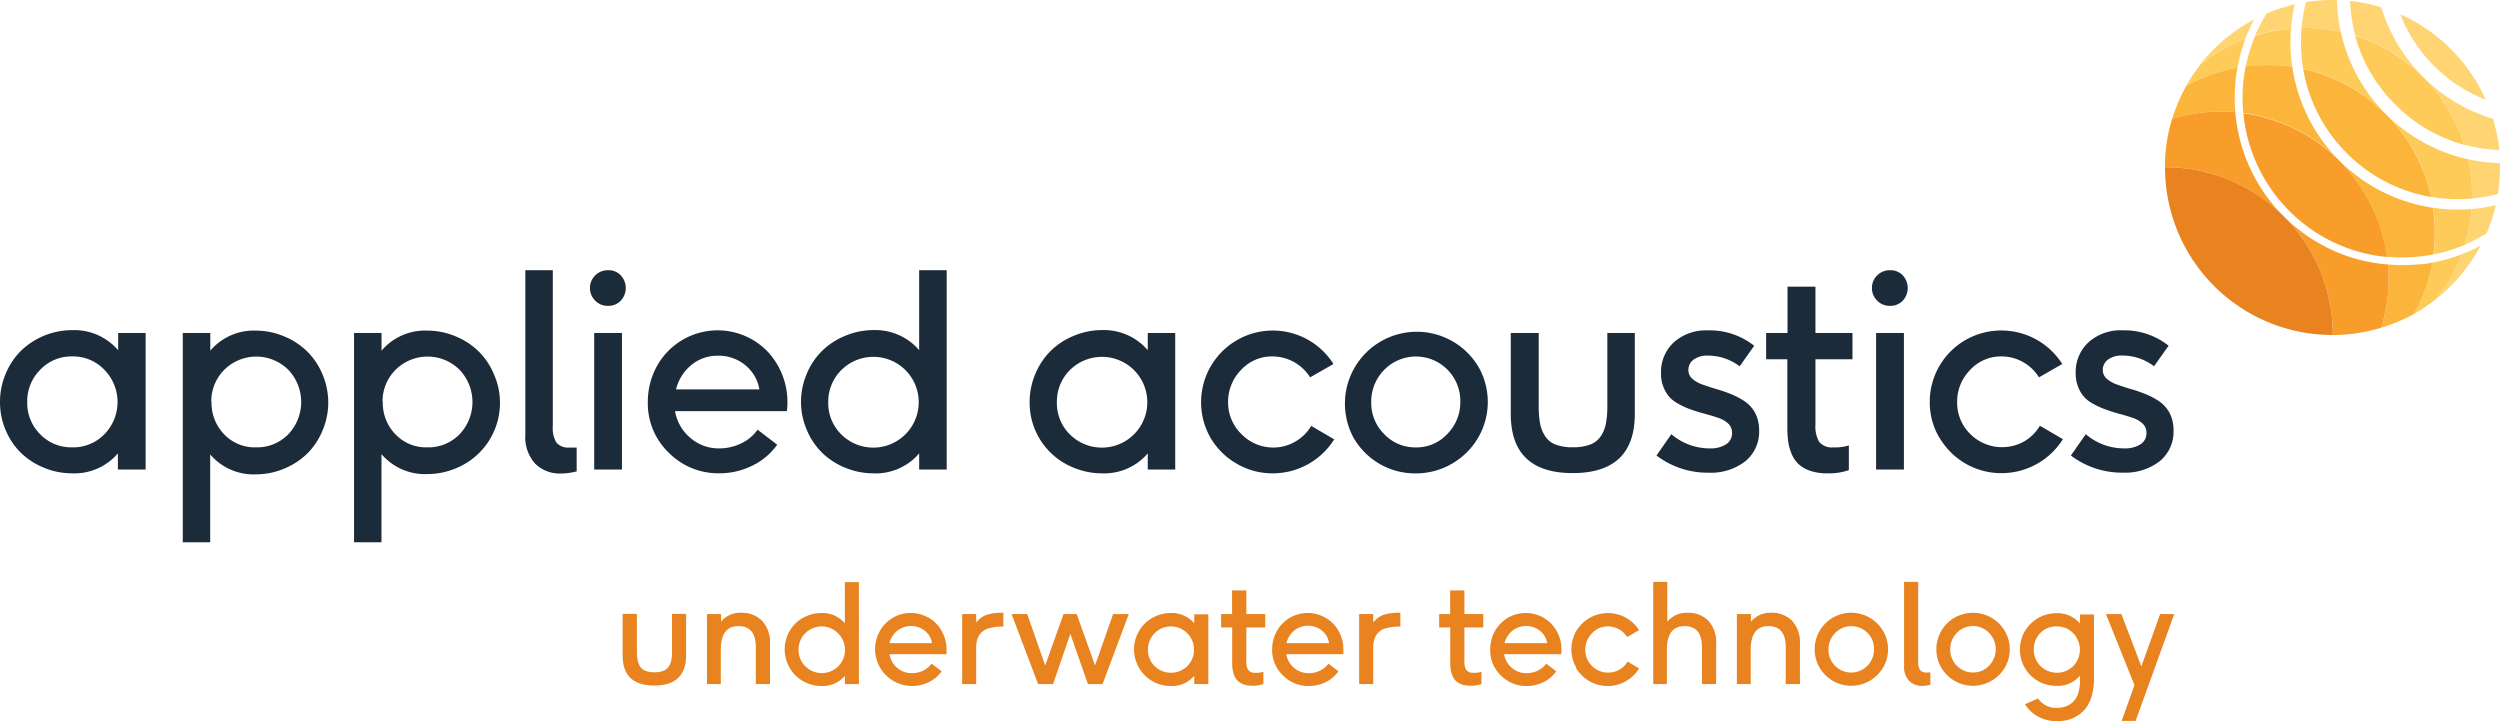<svg xmlns="http://www.w3.org/2000/svg" width="434.959" height="125.472" viewBox="0 0 434.959 125.472">
  <g id="aae_applied_acoustics" data-name="aae_applied acoustics" transform="translate(0 0.011)">
    <path id="Path_7210" data-name="Path 7210" d="M433.87,21.26l.43-.43-.6-.17C433.76,20.86,433.82,21.06,433.87,21.26Z" fill="none"/>
    <path id="Path_7211" data-name="Path 7211" d="M429.42,27.7a29,29,0,0,1,.68,6.82c.76-.07,1.51-.16,2.26-.29s1.5-.3,2.23-.49c.11-.66.19-1.33.25-2a29.186,29.186,0,0,0,.11-3.37A29.43,29.43,0,0,1,429.42,27.7Z" fill="#ffd573"/>
    <path id="Path_7212" data-name="Path 7212" d="M421.57,13.38a28.89,28.89,0,0,1,7.18,11.81l1,.23a26.76,26.76,0,0,0,5.09.66,29.3,29.3,0,0,0-.93-4.82c-.05-.2-.11-.4-.17-.6a29.05,29.05,0,0,1-12.17-7.28Z" fill="#ffd573"/>
    <path id="Path_7213" data-name="Path 7213" d="M423.86,52a30.271,30.271,0,0,0,2.56-2.28,29.14,29.14,0,0,0,5.16-7,27.082,27.082,0,0,1-3.35,1.51A28.88,28.88,0,0,1,423.86,52Z" fill="#ffd573"/>
    <path id="Path_7214" data-name="Path 7214" d="M430.24,36.34h-.23v.23a29.248,29.248,0,0,1-1.17,6,27.3,27.3,0,0,0,3.79-2,29.733,29.733,0,0,0,1.6-4.89,29.81,29.81,0,0,1-3.99.66Z" fill="#ffd573"/>
    <path id="Path_7215" data-name="Path 7215" d="M392.18,3.38a29,29,0,0,0-7,5.15,30.709,30.709,0,0,0-2.29,2.57,29.071,29.071,0,0,1,7.74-4.38,31.115,31.115,0,0,1,1.55-3.34Z" fill="#ffd573"/>
    <path id="Path_7216" data-name="Path 7216" d="M432.47,17.34A29.22,29.22,0,0,0,417.62,2.49a26.39,26.39,0,0,0,5.89,9,26.31,26.31,0,0,0,8.96,5.85Z" fill="#ffd573"/>
    <path id="Path_7217" data-name="Path 7217" d="M399.25.75a28.49,28.49,0,0,0-4.89,1.59,28,28,0,0,0-2,3.8A28.72,28.72,0,0,1,398.6,5a28.415,28.415,0,0,1,.65-4.25Z" fill="#ffd573"/>
    <path id="Path_7218" data-name="Path 7218" d="M414.3,1.26a29,29,0,0,0-5.42-1.1,26.938,26.938,0,0,0,.89,6,29.07,29.07,0,0,1,11.8,7.18A29.06,29.06,0,0,1,414.3,1.26Z" fill="#ffd573"/>
    <path id="Path_7219" data-name="Path 7219" d="M407.26,5.53A29.424,29.424,0,0,1,406.59,0a29.2,29.2,0,0,0-5.37.35,26.2,26.2,0,0,0-.78,4.49,29.57,29.57,0,0,1,6.82.69Z" fill="#ffd573"/>
    <path id="Path_7220" data-name="Path 7220" d="M390.67,6.72a29.07,29.07,0,0,0-7.74,4.38,28.721,28.721,0,0,0-2.58,3.9,29.09,29.09,0,0,1,8.92-3.2,30.175,30.175,0,0,1,1.4-5.08Z" fill="#ffcb58"/>
    <path id="Path_7221" data-name="Path 7221" d="M423.17,45.68A28.779,28.779,0,0,1,420,54.61,29.44,29.44,0,0,0,423.86,52a28.88,28.88,0,0,0,4.37-7.74,28.149,28.149,0,0,1-5.06,1.42Z" fill="#ffcb58"/>
    <path id="Path_7222" data-name="Path 7222" d="M407.26,5.53a29.57,29.57,0,0,0-6.82-.68c-.08.82-.11,1.64-.11,2.47a27.739,27.739,0,0,0,.39,4.66,29,29,0,0,1,14.39,7.87,29,29,0,0,1-7.85-14.32Z" fill="#ffcb58"/>
    <path id="Path_7223" data-name="Path 7223" d="M428.75,25.19a29.19,29.19,0,0,0-19-19,26.67,26.67,0,0,0,7,12,26.73,26.73,0,0,0,12,7Z" fill="#ffcb58"/>
    <path id="Path_7224" data-name="Path 7224" d="M423.33,36.14a29.6,29.6,0,0,1,.2,6.91,9.769,9.769,0,0,1-.13,1.2,27.64,27.64,0,0,0,5.42-1.67,29.248,29.248,0,0,0,1.17-6v-.23a29.27,29.27,0,0,1-6.66-.21Z" fill="#ffcb58"/>
    <path id="Path_7225" data-name="Path 7225" d="M427.83,27.3a29.12,29.12,0,0,1-12.72-7.45,28.87,28.87,0,0,1,7.45,12.72c.16.55.3,1.11.42,1.67a27.62,27.62,0,0,0,4.65.39,18.414,18.414,0,0,0,2.47-.11,29,29,0,0,0-.68-6.82C428.89,27.58,428.36,27.44,427.83,27.3Z" fill="#ffcb58"/>
    <path id="Path_7226" data-name="Path 7226" d="M398.82,11.63A28.73,28.73,0,0,1,398.6,5a28.72,28.72,0,0,0-6.22,1.19,27.431,27.431,0,0,0-1.67,5.42,29.38,29.38,0,0,1,8.11.02Z" fill="#ffcb58"/>
    <path id="Path_7227" data-name="Path 7227" d="M398.82,11.63a29.381,29.381,0,0,0-8.11-.07,27.471,27.471,0,0,0-.54,5.46,25.6,25.6,0,0,0,.13,2.63A28.92,28.92,0,0,1,407,27.93a29,29,0,0,1-8.18-16.3Z" fill="#fcb53b"/>
    <path id="Path_7228" data-name="Path 7228" d="M419.75,35.38A29.12,29.12,0,0,1,407,27.93a29.17,29.17,0,0,1,8.28,16.73c.87.08,1.74.12,2.63.12a27.479,27.479,0,0,0,4.17-.31c.43-.06.86-.13,1.29-.22.05-.4.09-.8.13-1.2a29.6,29.6,0,0,0-.2-6.91,29.22,29.22,0,0,1-3.55-.76Z" fill="#fcb53b"/>
    <path id="Path_7229" data-name="Path 7229" d="M400.72,12a27.09,27.09,0,0,0,7.6,14.65,27,27,0,0,0,12.93,7.25c.57.14,1.15.26,1.73.36-.12-.56-.26-1.12-.42-1.67A29.17,29.17,0,0,0,400.72,12Z" fill="#fcb53b"/>
    <path id="Path_7230" data-name="Path 7230" d="M388.91,19.5a29.4,29.4,0,0,1,.36-7.72,29.09,29.09,0,0,0-8.92,3.2,28.167,28.167,0,0,0-2.41,5.67,29.33,29.33,0,0,1,10.97-1.15Z" fill="#fcb53b"/>
    <path id="Path_7231" data-name="Path 7231" d="M420.54,46a29.719,29.719,0,0,1-5.08,0,29.27,29.27,0,0,1-1.15,11A29.63,29.63,0,0,0,420,54.61a28.779,28.779,0,0,0,3.19-8.93A15.094,15.094,0,0,1,420.54,46Z" fill="#fcb53b"/>
    <path id="Path_7232" data-name="Path 7232" d="M388.91,19.5a29.33,29.33,0,0,0-11,1.15,29.549,29.549,0,0,0-1.26,8.44,29,29,0,0,1,20.66,8.53,29,29,0,0,1-8.4-18.12Z" fill="#f99d2a"/>
    <path id="Path_7233" data-name="Path 7233" d="M390.3,19.65A27.79,27.79,0,0,0,411.17,44a28.4,28.4,0,0,0,4.14.7,29.16,29.16,0,0,0-25-25Z" fill="#f99d2a"/>
    <path id="Path_7234" data-name="Path 7234" d="M410.06,45.07a28.87,28.87,0,0,1-12.72-7.45,29.12,29.12,0,0,1,7.45,12.72,29.618,29.618,0,0,1,1.08,7.93,18.287,18.287,0,0,0,2.56-.12A29.08,29.08,0,0,0,414.31,57a29.27,29.27,0,0,0,1.15-11A29.3,29.3,0,0,1,410.06,45.07Z" fill="#f99d2a"/>
    <path id="Path_7235" data-name="Path 7235" d="M376.68,29.09a29.12,29.12,0,0,0,29.19,29.18,29.626,29.626,0,0,0-1.081-7.934A29.14,29.14,0,0,0,376.68,29.09Z" fill="#e88320"/>
    <path id="Path_7236" data-name="Path 7236" d="M0,69.94A12.38,12.38,0,0,1,1,65a12.17,12.17,0,0,1,2.67-4,12.83,12.83,0,0,1,8.89-3.57,10.07,10.07,0,0,1,8,3.49v-3h4.78V81.68H20.51V78.87a9.94,9.94,0,0,1-8,3.47,12.74,12.74,0,0,1-4.93-1,12.56,12.56,0,0,1-4-2.62,12.12,12.12,0,0,1-2.64-4A12.39,12.39,0,0,1,0,69.94Zm4.74,0A7.64,7.64,0,0,0,7,75.55a7.5,7.5,0,0,0,5.57,2.27,7.53,7.53,0,0,0,5.61-2.3,8,8,0,0,0,0-11.17A7.5,7.5,0,0,0,12.55,62,7.47,7.47,0,0,0,7,64.32,7.71,7.71,0,0,0,4.74,69.94Z" fill="#1c2b39"/>
    <path id="Path_7237" data-name="Path 7237" d="M31.8,94.33V57.92h4.79V61a9.9,9.9,0,0,1,7.95-3.49,12.69,12.69,0,0,1,4.89,1,12.48,12.48,0,0,1,4,2.61,12.2,12.2,0,0,1,2.68,4,12.55,12.55,0,0,1,1,4.91,12.38,12.38,0,0,1-1,4.87,12.14,12.14,0,0,1-2.65,4,12.63,12.63,0,0,1-4,2.62,12.79,12.79,0,0,1-4.94,1,9.9,9.9,0,0,1-7.95-3.47V94.33Zm5-24.39a7.84,7.84,0,0,0,2.18,5.59,7.34,7.34,0,0,0,5.56,2.29,7.55,7.55,0,0,0,5.61-2.27,8.13,8.13,0,0,0,0-11.23,7.89,7.89,0,0,0-11.12,0,7.74,7.74,0,0,0-2.27,5.62Z" fill="#1c2b39"/>
    <path id="Path_7238" data-name="Path 7238" d="M61.6,94.33V57.92h4.78V61a9.93,9.93,0,0,1,8-3.49,12.69,12.69,0,0,1,4.89,1,12.48,12.48,0,0,1,4,2.61,12.17,12.17,0,0,1,2.67,4,12.278,12.278,0,0,1-6.63,16.35,12.83,12.83,0,0,1-4.94,1,9.94,9.94,0,0,1-8-3.47V94.33Zm5-24.39a7.8,7.8,0,0,0,2.18,5.59,7.34,7.34,0,0,0,5.55,2.29,7.56,7.56,0,0,0,5.62-2.27,8.13,8.13,0,0,0,0-11.23,7.89,7.89,0,0,0-11.12,0,7.74,7.74,0,0,0-2.27,5.62Z" fill="#1c2b39"/>
    <path id="Path_7239" data-name="Path 7239" d="M91.4,75.63V47h4.78V74.14A4.89,4.89,0,0,0,96.81,77a2.71,2.71,0,0,0,2.33.85,9.541,9.541,0,0,0,1.19,0V82a11.09,11.09,0,0,1-2.63.37,6.1,6.1,0,0,1-4.63-1.75,6.9,6.9,0,0,1-1.67-4.99Z" fill="#1c2b39"/>
    <path id="Path_7240" data-name="Path 7240" d="M103.61,52.35A3.1,3.1,0,0,1,105.82,47a2.89,2.89,0,0,1,2.18.89,3.24,3.24,0,0,1,0,4.42,2.92,2.92,0,0,1-2.18.89,3,3,0,0,1-2.21-.85Zm-.23,29.33V57.92h4.83V81.68Z" fill="#1c2b39"/>
    <path id="Path_7241" data-name="Path 7241" d="M112.71,69.94a12.83,12.83,0,0,1,1.54-6.17,12.072,12.072,0,0,1,19.35-2.56,12.83,12.83,0,0,1,3.4,8.68,10.016,10.016,0,0,1-.1,1.63H117.45a7.73,7.73,0,0,0,2.63,4.63A7.53,7.53,0,0,0,125.17,78a8.62,8.62,0,0,0,3.76-.86,7.38,7.38,0,0,0,2.88-2.39l3.41,2.61A11.38,11.38,0,0,1,130.9,81a12.7,12.7,0,0,1-5.73,1.33,12.09,12.09,0,0,1-8.83-3.59,11.91,11.91,0,0,1-3.63-8.8Zm4.91-2.2h14.5a6.88,6.88,0,0,0-2.42-4.19,7.22,7.22,0,0,0-4.78-1.67,7.08,7.08,0,0,0-4.67,1.64,7.85,7.85,0,0,0-2.63,4.22Z" fill="#1c2b39"/>
    <path id="Path_7242" data-name="Path 7242" d="M139.36,69.94a12.38,12.38,0,0,1,1-4.91,12,12,0,0,1,2.68-4,12.37,12.37,0,0,1,4-2.61,12.64,12.64,0,0,1,4.88-1,10.06,10.06,0,0,1,8,3.49V47h4.79V81.68h-4.79V78.87a9.92,9.92,0,0,1-8,3.47,12.78,12.78,0,0,1-4.93-1,12.41,12.41,0,0,1-4-2.62,12.14,12.14,0,0,1-2.65-4,12.39,12.39,0,0,1-.98-4.78Zm4.74,0a7.65,7.65,0,0,0,2.25,5.61,7.9,7.9,0,1,0,11.18-11.17,7.89,7.89,0,0,0-11.15,0A7.72,7.72,0,0,0,144.1,69.94Z" fill="#1c2b39"/>
    <path id="Path_7243" data-name="Path 7243" d="M179.14,69.94a12.38,12.38,0,0,1,1-4.91,12.17,12.17,0,0,1,2.67-4,12.42,12.42,0,0,1,4-2.61,12.6,12.6,0,0,1,4.88-1,10.07,10.07,0,0,1,8,3.49V57.92h4.78V81.68h-4.78V78.87a9.94,9.94,0,0,1-8,3.47,12.74,12.74,0,0,1-4.93-1,12.146,12.146,0,0,1-7.62-11.44Zm4.74,0a7.64,7.64,0,0,0,2.24,5.61A7.9,7.9,0,0,0,197.3,64.38a7.91,7.91,0,0,0-11.16,0,7.71,7.71,0,0,0-2.26,5.56Z" fill="#1c2b39"/>
    <path id="Path_7244" data-name="Path 7244" d="M210.61,76.16A12.477,12.477,0,0,1,232,63.32l-4.06,2.32A7.78,7.78,0,0,0,221.39,62a7.28,7.28,0,0,0-5.47,2.36,7.87,7.87,0,0,0-2.25,5.6A7.61,7.61,0,0,0,216,75.52a7.69,7.69,0,0,0,12.13-1.43l4,2.34a12.59,12.59,0,0,1-10.69,5.91,12.2,12.2,0,0,1-6.24-1.66,12.38,12.38,0,0,1-4.59-4.52Z" fill="#1c2b39"/>
    <path id="Path_7245" data-name="Path 7245" d="M235.5,76.16a12.5,12.5,0,0,1,21.67-12.45,12.35,12.35,0,0,1,0,12.44,12.59,12.59,0,0,1-4.58,4.53,12.41,12.41,0,0,1-6.29,1.67,12.25,12.25,0,0,1-6.3-1.67,12.38,12.38,0,0,1-4.5-4.52ZM238.57,70a7.63,7.63,0,0,0,2.25,5.51,7.4,7.4,0,0,0,5.51,2.32,7.28,7.28,0,0,0,5.49-2.35,7.81,7.81,0,0,0,2.25-5.58,7.722,7.722,0,0,0-13.26-5.54A7.86,7.86,0,0,0,238.57,70Z" fill="#1c2b39"/>
    <path id="Path_7246" data-name="Path 7246" d="M262.85,72V57.92h4.86V70.67a16,16,0,0,0,.24,3,6.18,6.18,0,0,0,.88,2.21,3.73,3.73,0,0,0,1.83,1.46,8.36,8.36,0,0,0,3,.47,8.47,8.47,0,0,0,3-.47,3.82,3.82,0,0,0,1.85-1.46,6,6,0,0,0,.89-2.21,15.123,15.123,0,0,0,.25-3V57.92h4.78V72q0,10.29-10.79,10.3T262.85,72Z" fill="#1c2b39"/>
    <path id="Path_7247" data-name="Path 7247" d="M288.2,79.24l2.59-3.71A10.21,10.21,0,0,0,297.43,78a5.08,5.08,0,0,0,2.92-.73,2.29,2.29,0,0,0,1-2,2.13,2.13,0,0,0-.69-1.6,4.74,4.74,0,0,0-1.77-1q-1.08-.37-2.4-.72a26.862,26.862,0,0,1-2.64-.84,13.441,13.441,0,0,1-2.4-1.2,5.07,5.07,0,0,1-1.77-2,6.16,6.16,0,0,1-.69-3,7,7,0,0,1,2.24-5.37,8.36,8.36,0,0,1,5.92-2.07,12.39,12.39,0,0,1,8.05,2.68l-2.53,3.57a9.1,9.1,0,0,0-5.47-1.86,4,4,0,0,0-2.57.72,2.22,2.22,0,0,0-.88,1.77,2,2,0,0,0,.69,1.54,5.26,5.26,0,0,0,1.76,1c.71.26,1.51.52,2.39.78a26.423,26.423,0,0,1,2.63.91,13,13,0,0,1,2.4,1.28,5.78,5.78,0,0,1,1.76,2,6.51,6.51,0,0,1,.68,3,6.62,6.62,0,0,1-2.39,5.37,9.77,9.77,0,0,1-6.42,2,14.64,14.64,0,0,1-9.05-2.99Z" fill="#1c2b39"/>
    <path id="Path_7248" data-name="Path 7248" d="M307.28,62.49V57.92H311V49.87h4.86v8.05h6.44v4.57h-6.44V73.82a5.42,5.42,0,0,0,.66,3.07,2.87,2.87,0,0,0,2.49.93,7.63,7.63,0,0,0,2.66-.34v4.3a10.38,10.38,0,0,1-3.76.56,8.84,8.84,0,0,1-3-.45,5.64,5.64,0,0,1-2-1.16,5.32,5.32,0,0,1-1.2-1.78,8.32,8.32,0,0,1-.59-2.15,17.628,17.628,0,0,1-.15-2.42V62.49Z" fill="#1c2b39"/>
    <path id="Path_7249" data-name="Path 7249" d="M326.65,52.35A3.1,3.1,0,0,1,328.86,47a2.9,2.9,0,0,1,2.18.89,3.24,3.24,0,0,1,0,4.42,2.94,2.94,0,0,1-2.18.89,3,3,0,0,1-2.21-.85Zm-.24,29.33V57.92h4.84V81.68Z" fill="#1c2b39"/>
    <path id="Path_7250" data-name="Path 7250" d="M337.43,76.16a12,12,0,0,1-1.68-6.22,12.25,12.25,0,0,1,1.65-6.23,12.38,12.38,0,0,1,4.52-4.54,12.551,12.551,0,0,1,16.88,4.15l-4.05,2.32A7.66,7.66,0,0,0,352,63a7.53,7.53,0,0,0-3.77-1,7.27,7.27,0,0,0-5.47,2.36,7.87,7.87,0,0,0-2.25,5.6,7.64,7.64,0,0,0,2.27,5.53,7.84,7.84,0,0,0,9.38,1.3,7.58,7.58,0,0,0,2.75-2.73l4,2.34a12.59,12.59,0,0,1-10.69,5.91,12.43,12.43,0,0,1-10.78-6.18Z" fill="#1c2b39"/>
    <path id="Path_7251" data-name="Path 7251" d="M360.3,79.24l2.59-3.71A10.21,10.21,0,0,0,369.53,78a5.06,5.06,0,0,0,2.92-.73,2.29,2.29,0,0,0,1-2,2.13,2.13,0,0,0-.69-1.6,4.74,4.74,0,0,0-1.77-1q-1.08-.37-2.4-.72A26.859,26.859,0,0,1,366,71.1a13.441,13.441,0,0,1-2.4-1.2,5.07,5.07,0,0,1-1.77-2,6.16,6.16,0,0,1-.69-3,7,7,0,0,1,2.24-5.37,8.36,8.36,0,0,1,5.92-2.07,12.37,12.37,0,0,1,8,2.68l-2.53,3.57a9.1,9.1,0,0,0-5.47-1.86,4,4,0,0,0-2.57.72,2.22,2.22,0,0,0-.88,1.77,2,2,0,0,0,.69,1.54,5.26,5.26,0,0,0,1.76,1c.71.26,1.51.52,2.39.78a27.511,27.511,0,0,1,2.64.91,13.241,13.241,0,0,1,2.39,1.28,5.78,5.78,0,0,1,1.76,2,6.51,6.51,0,0,1,.68,3,6.62,6.62,0,0,1-2.39,5.37,9.77,9.77,0,0,1-6.42,2,14.64,14.64,0,0,1-9.05-2.98Z" fill="#1c2b39"/>
    <path id="Path_7252" data-name="Path 7252" d="M108.33,114v-7.21h2.48v6.51a7.56,7.56,0,0,0,.13,1.54,3.12,3.12,0,0,0,.45,1.13,1.87,1.87,0,0,0,.93.74,4.24,4.24,0,0,0,1.53.24,4.35,4.35,0,0,0,1.55-.24,2,2,0,0,0,.94-.74,3.32,3.32,0,0,0,.46-1.13,8.439,8.439,0,0,0,.12-1.54v-6.51h2.45V114c0,3.5-1.84,5.26-5.52,5.26S108.33,117.54,108.33,114Z" fill="#e88320"/>
    <path id="Path_7253" data-name="Path 7253" d="M123,119V106.83h2.45v1.31A4.34,4.34,0,0,1,129,106.6a4.92,4.92,0,0,1,3.6,1.4,5.63,5.63,0,0,1,1.37,4.12V119H131.5v-6.4q0-3.67-3-3.68t-3.09,3.86V119Z" fill="#e88320"/>
    <path id="Path_7254" data-name="Path 7254" d="M136.52,113a6.24,6.24,0,0,1,.5-2.5,6.16,6.16,0,0,1,3.41-3.36,6.41,6.41,0,0,1,2.5-.5,5.14,5.14,0,0,1,4.06,1.79v-7.16h2.45V119H147v-1.43a5.05,5.05,0,0,1-4.06,1.77,6.65,6.65,0,0,1-2.52-.49,6.4,6.4,0,0,1-2-1.34,6.25,6.25,0,0,1-1.36-2,6.32,6.32,0,0,1-.54-2.51Zm2.42,0a3.93,3.93,0,0,0,1.14,2.87,4.038,4.038,0,1,0,5.72-5.7,4,4,0,0,0-5.7,0,3.94,3.94,0,0,0-1.16,2.83Z" fill="#e88320"/>
    <path id="Path_7255" data-name="Path 7255" d="M152.25,113a6.46,6.46,0,0,1,.79-3.15,6.12,6.12,0,0,1,2.22-2.33,6,6,0,0,1,3.2-.88,5.93,5.93,0,0,1,2.48.52,5.83,5.83,0,0,1,2,1.38,6.55,6.55,0,0,1,1.75,4.44v.83h-9.94a4,4,0,0,0,1.34,2.37,3.86,3.86,0,0,0,2.6.93,4.42,4.42,0,0,0,1.92-.44,3.74,3.74,0,0,0,1.47-1.22l1.75,1.33a5.85,5.85,0,0,1-2.21,1.88,6.5,6.5,0,0,1-2.93.68,6.436,6.436,0,0,1-6.44-6.34Zm2.51-1.12h7.4a3.49,3.49,0,0,0-1.24-2.14,3.88,3.88,0,0,0-4.82,0,4,4,0,0,0-1.34,2.1Z" fill="#e88320"/>
    <path id="Path_7256" data-name="Path 7256" d="M167.4,119V106.83h2.44v1.46a4.15,4.15,0,0,1,1.86-1.35,9.3,9.3,0,0,1,2.87-.34V109a9.26,9.26,0,0,0-2.43.27,3,3,0,0,0-1.45.82,2.93,2.93,0,0,0-.67,1.16,5.3,5.3,0,0,0-.18,1.48V119Z" fill="#e88320"/>
    <path id="Path_7257" data-name="Path 7257" d="M176,106.83h2.72l3.13,8.94,3.19-8.94h2.29l3.19,8.94,3.14-8.94h2.73L191.83,119h-2.55l-3.06-8.73-3,8.73h-2.61Z" fill="#e88320"/>
    <path id="Path_7258" data-name="Path 7258" d="M197.3,113a6.25,6.25,0,0,1,.51-2.5,6.16,6.16,0,0,1,3.41-3.36,6.4,6.4,0,0,1,2.49-.5,5.14,5.14,0,0,1,4.07,1.79v-1.56h2.45V119h-2.45v-1.43a5.06,5.06,0,0,1-4.07,1.77,6.64,6.64,0,0,1-2.51-.49,6.4,6.4,0,0,1-2-1.34,6.25,6.25,0,0,1-1.36-2,6.33,6.33,0,0,1-.54-2.51Zm2.42,0a3.94,3.94,0,0,0,1.15,2.87,4.07,4.07,0,0,0,5.71,0,3.9,3.9,0,0,0,1.15-2.85,3.94,3.94,0,0,0-1.16-2.85,4,4,0,0,0-6.85,2.83Z" fill="#e88320"/>
    <path id="Path_7259" data-name="Path 7259" d="M212.45,109.16v-2.33h1.91v-4.12h2.48v4.12h3.29v2.33h-3.29V115a2.75,2.75,0,0,0,.34,1.57,1.48,1.48,0,0,0,1.27.47,4.08,4.08,0,0,0,1.36-.17V119a5.24,5.24,0,0,1-1.92.29,4.63,4.63,0,0,1-1.52-.23,3.11,3.11,0,0,1-1-.59,2.74,2.74,0,0,1-.61-.92,4.47,4.47,0,0,1-.31-1.09,9.332,9.332,0,0,1-.07-1.24v-6.07Z" fill="#e88320"/>
    <path id="Path_7260" data-name="Path 7260" d="M221.33,113a6.56,6.56,0,0,1,.78-3.15,6.2,6.2,0,0,1,2.22-2.33,6.213,6.213,0,0,1,7.66,1.02,6.48,6.48,0,0,1,1.74,4.44c0,.22,0,.5,0,.83h-9.94a4,4,0,0,0,1.34,2.37,3.84,3.84,0,0,0,2.6.93,4.42,4.42,0,0,0,1.92-.44,3.89,3.89,0,0,0,1.47-1.22l1.74,1.33a5.82,5.82,0,0,1-2.2,1.88,6.53,6.53,0,0,1-2.93.68,6.13,6.13,0,0,1-4.51-1.84,6.06,6.06,0,0,1-1.89-4.5Zm2.5-1.12h7.41A3.49,3.49,0,0,0,230,109.7a3.89,3.89,0,0,0-4.83,0,4.07,4.07,0,0,0-1.34,2.14Z" fill="#e88320"/>
    <path id="Path_7261" data-name="Path 7261" d="M236.47,119V106.83h2.45v1.46a4.07,4.07,0,0,1,1.85-1.35,9.34,9.34,0,0,1,2.87-.34V109a9.13,9.13,0,0,0-2.42.27,2.81,2.81,0,0,0-2.12,2,5.3,5.3,0,0,0-.18,1.48V119Z" fill="#e88320"/>
    <path id="Path_7262" data-name="Path 7262" d="M250.39,109.16v-2.33h1.91v-4.12h2.48v4.12h3.29v2.33h-3.29V115a2.75,2.75,0,0,0,.34,1.57,1.48,1.48,0,0,0,1.27.47,4.08,4.08,0,0,0,1.36-.17V119a5.24,5.24,0,0,1-1.92.29,4.63,4.63,0,0,1-1.52-.23,3,3,0,0,1-1-.59,2.74,2.74,0,0,1-.61-.92,4.47,4.47,0,0,1-.31-1.09,9.332,9.332,0,0,1-.07-1.24v-6.07Z" fill="#e88320"/>
    <path id="Path_7263" data-name="Path 7263" d="M259.27,113a6.56,6.56,0,0,1,.78-3.15,6.2,6.2,0,0,1,2.22-2.33,6.213,6.213,0,0,1,7.66,1.02,6.48,6.48,0,0,1,1.74,4.44,6.847,6.847,0,0,1-.05.83h-9.93a4,4,0,0,0,1.34,2.37,3.82,3.82,0,0,0,2.6.93,4.42,4.42,0,0,0,1.92-.44,3.89,3.89,0,0,0,1.47-1.22l1.74,1.33a5.82,5.82,0,0,1-2.2,1.88,6.53,6.53,0,0,1-2.93.68,6.13,6.13,0,0,1-4.51-1.84,6.06,6.06,0,0,1-1.85-4.5Zm2.5-1.12h7.41a3.49,3.49,0,0,0-1.24-2.14,3.89,3.89,0,0,0-4.83,0,4.07,4.07,0,0,0-1.34,2.1Z" fill="#e88320"/>
    <path id="Path_7264" data-name="Path 7264" d="M274.24,116.14a6.41,6.41,0,0,1,0-6.36,6.418,6.418,0,0,1,10.93-.15l-2.07,1.19a4,4,0,0,0-3.34-1.85,3.71,3.71,0,0,0-2.79,1.21,4,4,0,0,0-1.15,2.86,3.87,3.87,0,0,0,1.16,2.82A3.81,3.81,0,0,0,279.8,117a3.85,3.85,0,0,0,3.37-1.91l2,1.2a6.4,6.4,0,0,1-11-.14Z" fill="#e88320"/>
    <path id="Path_7265" data-name="Path 7265" d="M287.64,119V101.23h2.44v6.91a4.751,4.751,0,0,1,1.5-1.14,4.59,4.59,0,0,1,2-.4,4.92,4.92,0,0,1,3.64,1.37,5.62,5.62,0,0,1,1.36,4.12V119h-2.47v-6.4q0-3.67-3-3.68t-3.1,3.86V119Z" fill="#e88320"/>
    <path id="Path_7266" data-name="Path 7266" d="M302.19,119V106.83h2.44v1.31a4.749,4.749,0,0,1,1.5-1.14,4.56,4.56,0,0,1,2-.4,4.93,4.93,0,0,1,3.67,1.4,5.62,5.62,0,0,1,1.36,4.12V119h-2.47v-6.4q0-3.67-3-3.68t-3.09,3.86V119Z" fill="#e88320"/>
    <path id="Path_7267" data-name="Path 7267" d="M316.57,116.14a6.377,6.377,0,0,1,2.3-8.68,6.42,6.42,0,0,1,8.76,2.32,6.29,6.29,0,0,1,0,6.35,6.43,6.43,0,0,1-5.55,3.17,6.36,6.36,0,0,1-5.5-3.16Zm1.56-3.15a3.946,3.946,0,0,0,6.77,2.82,4,4,0,0,0,1.15-2.85,3.94,3.94,0,0,0-6.77-2.83,4,4,0,0,0-1.15,2.87Z" fill="#e88320"/>
    <path id="Path_7268" data-name="Path 7268" d="M331.28,115.87V101.23h2.45v13.88a2.43,2.43,0,0,0,.32,1.44,1.36,1.36,0,0,0,1.19.44h.61v2.14a5.65,5.65,0,0,1-1.35.19,3.14,3.14,0,0,1-2.36-.89,3.53,3.53,0,0,1-.86-2.56Z" fill="#e88320"/>
    <path id="Path_7269" data-name="Path 7269" d="M337.74,116.14a6.41,6.41,0,0,1,0-6.36,6.34,6.34,0,0,1,2.31-2.32,6.44,6.44,0,0,1,8.76,2.32,6.3,6.3,0,0,1-2.34,8.66,6.38,6.38,0,0,1-8.72-2.3Zm1.57-3.15a3.9,3.9,0,0,0,1.15,2.82,3.78,3.78,0,0,0,2.82,1.18,3.72,3.72,0,0,0,2.8-1.2,4.08,4.08,0,0,0,0-5.68,3.89,3.89,0,0,0-5.62,0,4,4,0,0,0-1.15,2.89Z" fill="#e88320"/>
    <path id="Path_7270" data-name="Path 7270" d="M351.44,113a6.41,6.41,0,0,1,.5-2.5,6.321,6.321,0,0,1,1.37-2,6.21,6.21,0,0,1,2-1.33,6.45,6.45,0,0,1,2.5-.5,5.16,5.16,0,0,1,4.07,1.79V106.9h2.44V118a10.781,10.781,0,0,1-.41,3.1,6.49,6.49,0,0,1-1.06,2.16,5.37,5.37,0,0,1-1.53,1.32,6.371,6.371,0,0,1-1.71.7,8.12,8.12,0,0,1-1.73.18,6.7,6.7,0,0,1-3.25-.78,6.09,6.09,0,0,1-2.31-2.17l2.27-1a3.75,3.75,0,0,0,3.27,1.64,4.31,4.31,0,0,0,1.51-.25,3.65,3.65,0,0,0,1.28-.76,3.54,3.54,0,0,0,.9-1.47,6.889,6.889,0,0,0,.33-2.25v-.87a5.09,5.09,0,0,1-4.07,1.77,6.65,6.65,0,0,1-2.52-.49,6.4,6.4,0,0,1-2-1.34,6.07,6.07,0,0,1-1.35-2,6.16,6.16,0,0,1-.5-2.49Zm2.42,0a3.9,3.9,0,0,0,1.15,2.87,4.07,4.07,0,0,0,5.71,0,4.12,4.12,0,0,0,0-5.7,3.86,3.86,0,0,0-2.86-1.19A3.78,3.78,0,0,0,355,110.1a3.91,3.91,0,0,0-1.14,2.9Z" fill="#e88320"/>
    <path id="Path_7271" data-name="Path 7271" d="M366.4,106.83h2.69l3.47,9.11,3.27-9.11h2.45l-6.72,18.59h-2.42l2.22-6.23Z" fill="#e88320"/>
  </g>
</svg>
